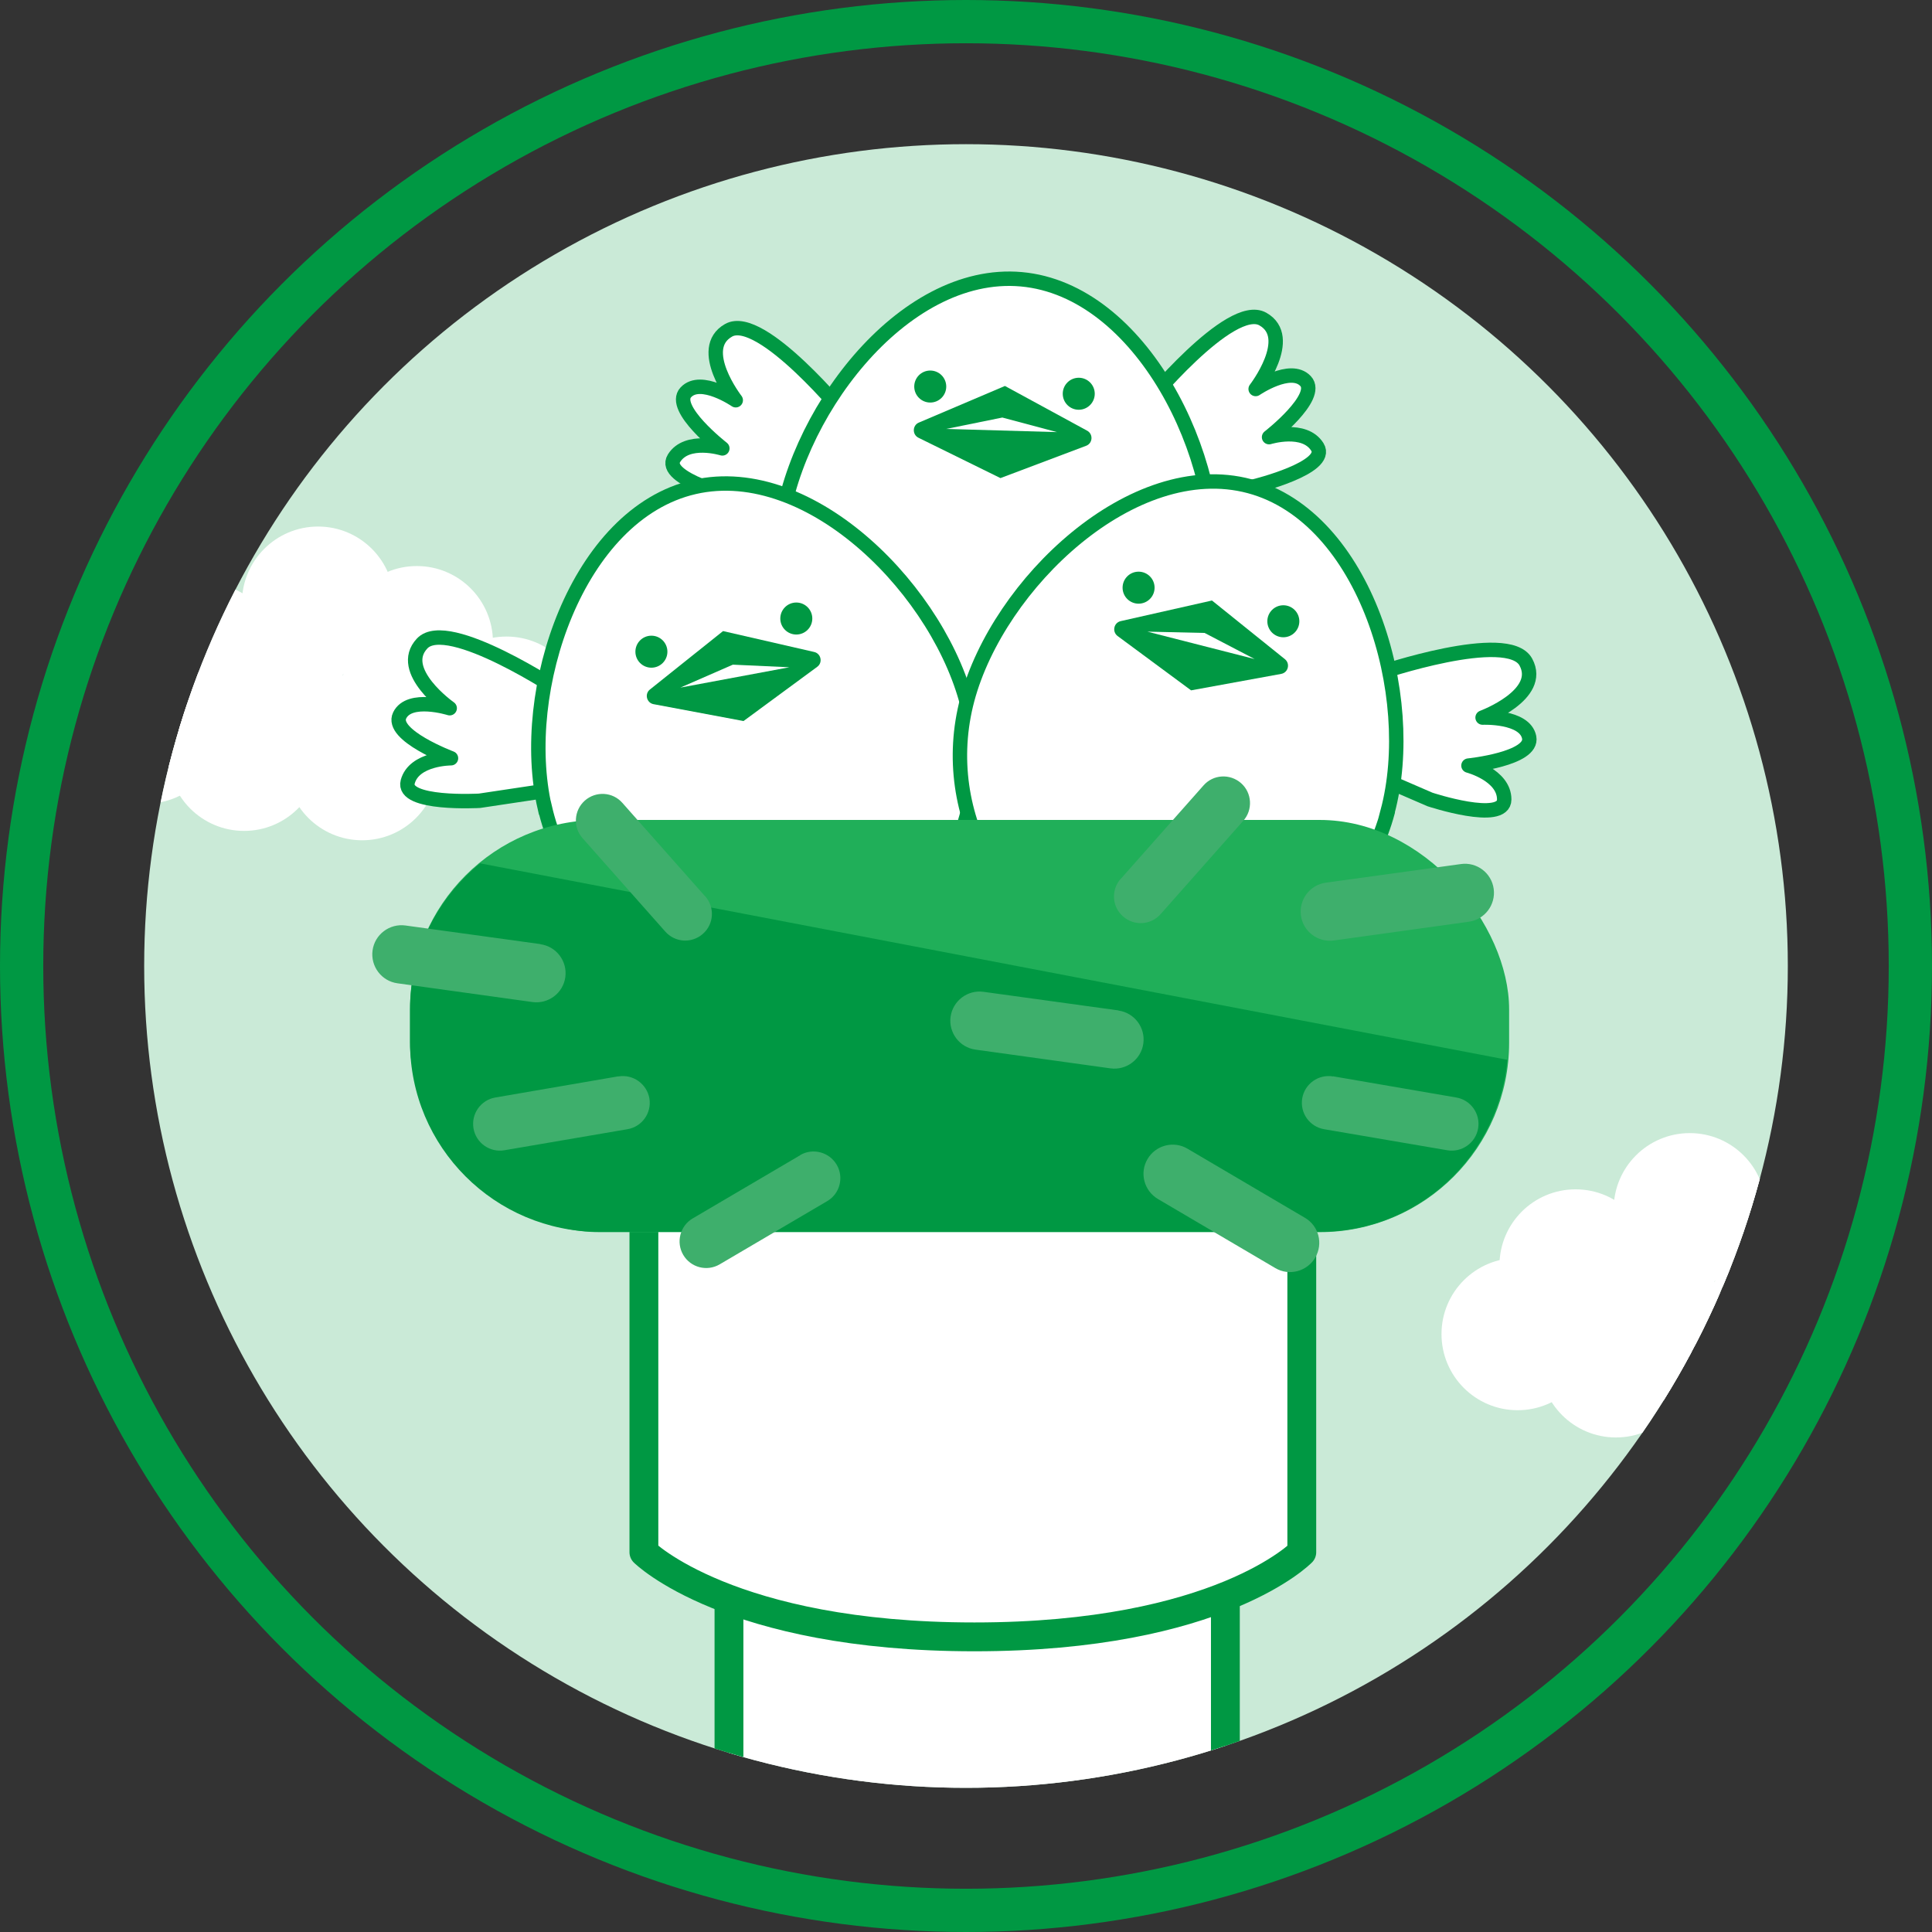 <?xml version="1.0" encoding="UTF-8"?><svg id="_レイヤー_2" xmlns="http://www.w3.org/2000/svg" xmlns:xlink="http://www.w3.org/1999/xlink" viewBox="0 0 134 134"><rect x="0" y="0" width="134" height="134" fill="#333333" stroke="none"/><defs><style>.cls-1,.cls-2,.cls-3,.cls-4{fill:#fff;}.cls-1,.cls-3{stroke-linecap:round;stroke-linejoin:round;}.cls-1,.cls-3,.cls-5,.cls-4{stroke:#009843;}.cls-6,.cls-7,.cls-8,.cls-9,.cls-10,.cls-2{stroke-width:0px;}.cls-6,.cls-5{fill:none;}.cls-7{fill:#20af59;}.cls-8{fill:#caead7;}.cls-11{clip-path:url(#clippath);}.cls-9{fill:#009843;}.cls-10{fill:#3eaf6c;}.cls-3{stroke-width:2px;}.cls-5{stroke-width:3px;}.cls-5,.cls-4{stroke-miterlimit:10;}</style><clipPath id="clippath"><circle class="cls-6" cx="67" cy="67" r="57"/></clipPath></defs><g id="_レイヤー_2-2"><g id="_レイヤー_2-2"><circle class="cls-5" cx="67" cy="67" r="65.5"/><g class="cls-11"><rect class="cls-8" x="-6.24" y="-18.14" width="147.13" height="151.59"/><circle class="cls-2" cx="14.14" cy="45.7" r="5.28"/><circle class="cls-2" cx="22.06" cy="41.8" r="5.28"/><circle class="cls-2" cx="28.91" cy="44.54" r="5.28"/><circle class="cls-2" cx="35.13" cy="49.43" r="5.28"/><circle class="cls-2" cx="27.6" cy="50.46" r="5.28"/><circle class="cls-2" cx="19.41" cy="49.81" r="5.28"/><circle class="cls-2" cx="25.12" cy="53" r="5.28"/><circle class="cls-2" cx="16.93" cy="52.35" r="5.28"/><circle class="cls-2" cx="10.12" cy="50.46" r="5.28"/><circle class="cls-2" cx="109.28" cy="87.77" r="5.28"/><circle class="cls-2" cx="117.2" cy="83.87" r="5.28"/><circle class="cls-2" cx="124.05" cy="86.61" r="5.28"/><circle class="cls-2" cx="130.27" cy="91.5" r="5.28"/><circle class="cls-2" cx="122.74" cy="92.53" r="5.28"/><circle class="cls-2" cx="114.56" cy="91.89" r="5.28"/><circle class="cls-2" cx="120.26" cy="95.07" r="5.28"/><circle class="cls-2" cx="112.08" cy="94.42" r="5.28"/><circle class="cls-2" cx="105.26" cy="92.53" r="5.28"/><rect class="cls-3" x="50.56" y="107.27" width="34.43" height="33.26"/><path class="cls-3" d="M90.29,107.66s-5.69,5.87-22.71,5.87-22.92-5.87-22.92-5.87v-30.02h45.63v30.02Z"/><path class="cls-1" d="M95.63,46.69s8.96-3.05,10.2-.77c1.24,2.28-3,3.85-3,3.85,0,0,2.93-.13,3.23,1.37s-4.21,1.96-4.21,1.96c0,0,2.48.65,2.48,2.35s-5.15,0-5.15,0l-4.83-2.09s1.28-6.67,1.28-6.67Z"/><path class="cls-1" d="M79.35,28.19s5.98-7.34,8.24-6.06-.5,4.85-.5,4.85c0,0,2.42-1.66,3.46-.55s-2.53,3.89-2.53,3.89c0,0,2.45-.76,3.35.68s-4.37,2.73-4.37,2.73l-5.2.79-2.45-6.33Z"/><path class="cls-1" d="M58.77,28.97s-5.98-7.34-8.24-6.06.5,4.85.5,4.85c0,0-2.42-1.66-3.46-.55s2.53,3.89,2.53,3.89c0,0-2.45-.76-3.35.68s4.37,2.73,4.37,2.73l5.2.79,2.45-6.33Z"/><path class="cls-1" d="M38.94,47.99s-7.88-5.25-9.66-3.36,1.91,4.49,1.91,4.49c0,0-2.8-.88-3.47.5s3.56,2.97,3.56,2.97c0,0-2.56,0-3,1.63s4.98,1.32,4.98,1.32l5.2-.78.47-6.77h0Z"/><path class="cls-4" d="M54.07,37.27c-.75,8.3,5.36,15.64,13.66,16.39s15.63-5.36,16.39-13.66c.75-8.3-4.98-19.88-13.28-20.63-8.3-.75-16.02,9.61-16.77,17.9Z"/><path class="cls-4" d="M37.79,56.01c1.87,8.12,9.96,13.19,18.08,11.32s13.19-9.96,11.32-18.08c-1.87-8.12-10.92-17.34-19.04-15.47-8.12,1.87-12.23,14.11-10.37,22.23h0Z"/><path class="cls-4" d="M96.25,56.31c-2.15,8.05-10.42,12.83-18.47,10.68s-12.83-10.42-10.69-18.47c2.15-8.05,11.52-16.95,19.57-14.8s11.73,14.53,9.58,22.58h.01Z"/><rect class="cls-7" x="28.44" y="56.87" width="76.23" height="28.59" rx="13.14" ry="13.14"/><path class="cls-9" d="M104.56,73.51l-71.26-13.63c-2.94,2.41-4.86,6.03-4.86,10.12v2.3c0,7.26,5.88,13.14,13.14,13.14h49.95c6.85,0,12.41-5.25,13.02-11.94h0Z"/><path class="cls-10" d="M48.91,62.16c.68.77.61,1.94-.16,2.61-.77.68-1.93.61-2.61-.16l-5.73-6.47c-.68-.76-.61-1.93.15-2.61.77-.68,1.94-.61,2.61.16l5.73,6.47h0Z"/><path class="cls-10" d="M55.49,80.12c.88-.52,2.02-.22,2.54.66.52.88.22,2.02-.66,2.53l-7.45,4.38c-.88.52-2.01.23-2.53-.65-.52-.88-.22-2.02.65-2.53l7.45-4.38h0Z"/><path class="cls-10" d="M37.48,65.49c1.11.15,1.88,1.18,1.73,2.28-.15,1.11-1.18,1.88-2.28,1.73l-9.36-1.3c-1.11-.15-1.88-1.18-1.73-2.28.15-1.11,1.18-1.88,2.28-1.73l9.36,1.29h0Z"/><path class="cls-10" d="M77.57,70.09c1.11.15,1.88,1.18,1.73,2.28-.15,1.11-1.18,1.88-2.28,1.73l-9.36-1.3c-1.11-.15-1.88-1.18-1.73-2.28.16-1.11,1.18-1.88,2.28-1.73l9.36,1.29h0Z"/><path class="cls-10" d="M42.89,74.66c1.01-.17,1.97.51,2.15,1.52.17,1.01-.51,1.97-1.52,2.14l-8.54,1.46c-1.01.17-1.97-.51-2.14-1.52-.17-1.01.51-1.97,1.52-2.14l8.54-1.47h-.01Z"/><path class="cls-10" d="M77.73,60.95c-.68.77-.61,1.94.16,2.61.77.68,1.93.61,2.61-.16l5.73-6.47c.68-.76.61-1.94-.15-2.61-.77-.68-1.94-.61-2.61.16l-5.73,6.47h-.01Z"/><path class="cls-10" d="M91.96,61.22c-1.11.15-1.88,1.18-1.73,2.28.15,1.11,1.18,1.88,2.28,1.73l9.36-1.3c1.11-.15,1.88-1.18,1.73-2.28-.15-1.11-1.18-1.88-2.28-1.72l-9.36,1.29Z"/><path class="cls-10" d="M82.36,79.67c-.96-.57-2.21-.24-2.77.72-.57.96-.24,2.2.72,2.77l8.14,4.79c.96.57,2.2.24,2.77-.72.57-.97.25-2.21-.72-2.77l-8.14-4.79Z"/><path class="cls-10" d="M92.46,74.66c-1.01-.17-1.97.51-2.14,1.52-.17,1.01.51,1.97,1.52,2.14l8.54,1.46c1.01.17,1.97-.51,2.14-1.52.17-1.01-.51-1.97-1.52-2.14l-8.54-1.47h0Z"/><circle class="cls-9" cx="45.18" cy="45.2" r="1.11"/><circle class="cls-9" cx="55.23" cy="42.9" r="1.11"/><path class="cls-9" d="M51.57,50.01l5.11-3.76c.4-.29.27-.92-.21-1.03l-6.32-1.45h0l-5.07,4.05c-.39.31-.23.93.25,1.02l6.24,1.17h0Z"/><circle class="cls-9" cx="78.97" cy="40.76" r="1.11"/><circle class="cls-9" cx="89.01" cy="43.09" r="1.11"/><path class="cls-9" d="M82.62,47.88l6.24-1.14c.49-.09.64-.71.26-1.02l-5.06-4.07h0l-6.33,1.43c-.48.11-.61.73-.22,1.03l5.1,3.77h.01Z"/><circle class="cls-9" cx="64.52" cy="26.81" r="1.11"/><circle class="cls-9" cx="74.82" cy="27.31" r="1.11"/><path class="cls-9" d="M69.39,33.16l5.94-2.24c.46-.17.51-.81.07-1.05l-5.7-3.1h0l-5.97,2.54c-.45.19-.47.83-.03,1.05l5.69,2.8h0Z"/><polygon class="cls-2" points="65.63 29.75 69.52 28.96 73.31 29.97 65.63 29.75"/><polygon class="cls-2" points="47.19 47.69 50.83 46.1 54.75 46.28 47.19 47.69"/><polygon class="cls-2" points="79.58 43.81 83.55 43.9 87.02 45.71 79.58 43.81"/></g></g></g></svg>
